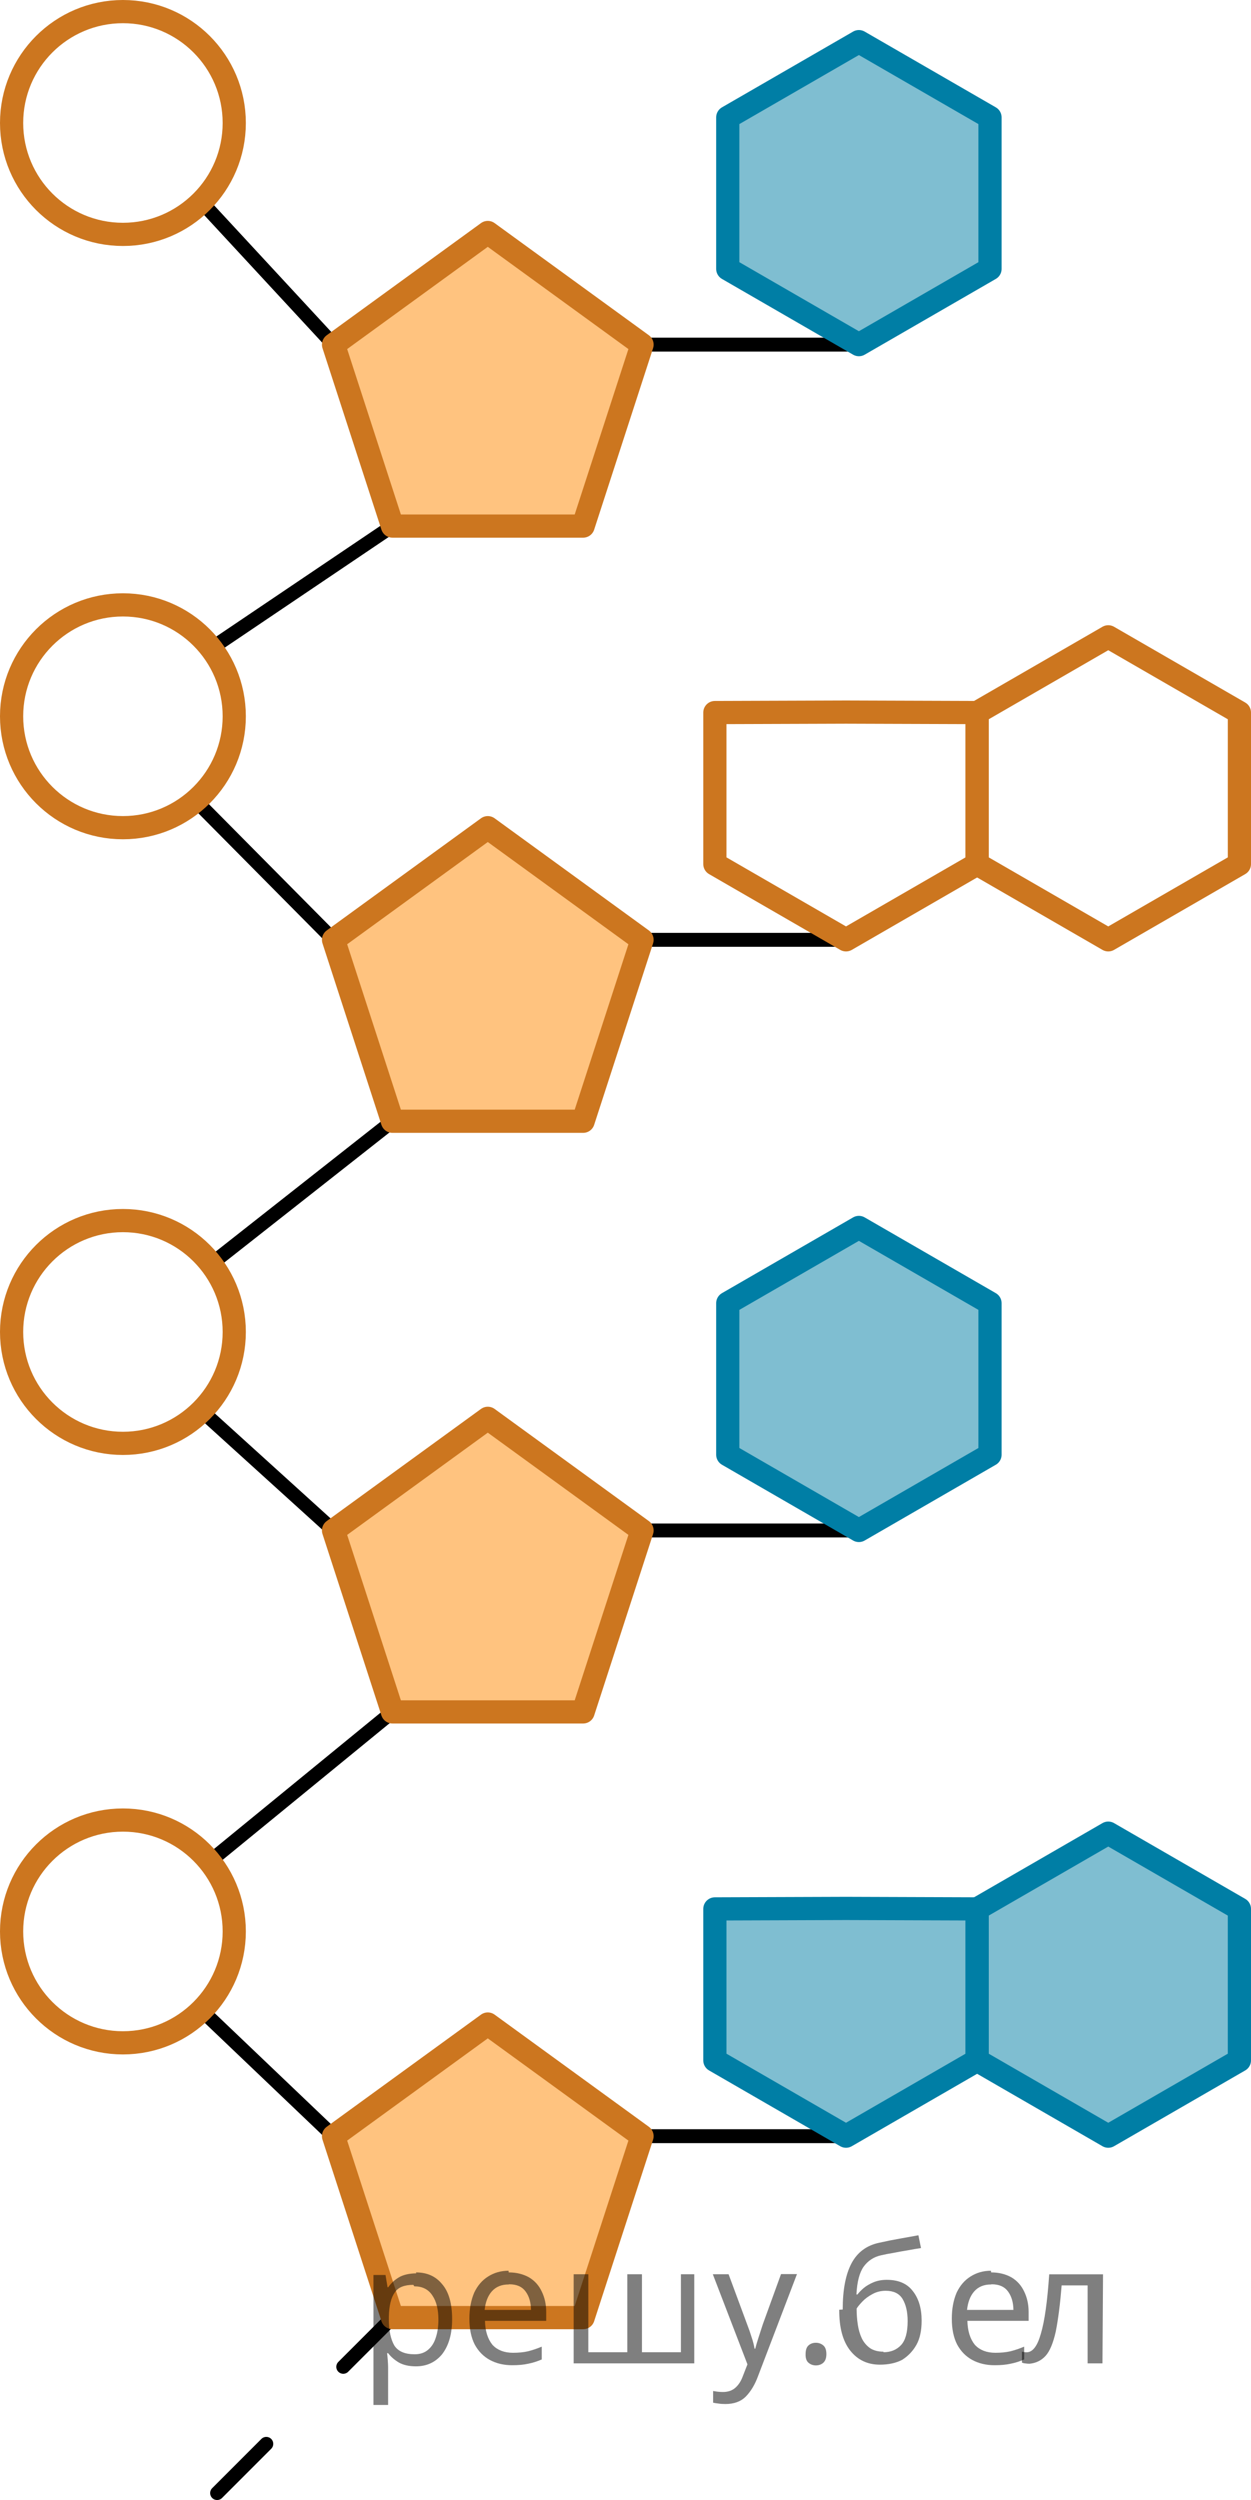 <?xml version="1.0" encoding="utf-8"?>
<!-- Generator: Adobe Illustrator 16.0.0, SVG Export Plug-In . SVG Version: 6.00 Build 0)  -->
<!DOCTYPE svg PUBLIC "-//W3C//DTD SVG 1.1//EN" "http://www.w3.org/Graphics/SVG/1.1/DTD/svg11.dtd">
<svg version="1.1" id="Слой_1" xmlns="http://www.w3.org/2000/svg" xmlns:xlink="http://www.w3.org/1999/xlink" x="0px" y="0px"
	 width="67.423px" height="134.659px" viewBox="23.182 -13.498 67.423 134.659"
	 enable-background="new 23.182 -13.498 67.423 134.659" xml:space="preserve">
<line fill="none" stroke="#000000" stroke-width="0.75" stroke-linecap="round" stroke-linejoin="round" stroke-miterlimit="10" x1="41.158" y1="5.065" x2="34.041" y2="-2.622"/>
<line fill="none" stroke="#000000" stroke-width="0.75" stroke-linecap="round" stroke-linejoin="round" stroke-miterlimit="10" x1="57.785" y1="5.065" x2="69.472" y2="5.065"/>
<line fill="none" stroke="#000000" stroke-width="0.75" stroke-linecap="round" stroke-linejoin="round" stroke-miterlimit="10" x1="57.785" y1="37.124" x2="68.778" y2="37.124"/>
<line fill="none" stroke="#000000" stroke-width="0.75" stroke-linecap="round" stroke-linejoin="round" stroke-miterlimit="10" x1="57.785" y1="68.937" x2="69.472" y2="68.937"/>
<line fill="none" stroke="#000000" stroke-width="0.75" stroke-linecap="round" stroke-linejoin="round" stroke-miterlimit="10" x1="57.785" y1="101.562" x2="68.778" y2="101.562"/>
<g>
	<g>
		
			<line fill="none" stroke="#000000" stroke-width="0.75" stroke-linecap="round" stroke-linejoin="round" x1="44.334" y1="111.335" x2="41.682" y2="113.986"/>
		
			<line fill="none" stroke="#000000" stroke-width="0.75" stroke-linecap="round" stroke-linejoin="round" x1="37.534" y1="118.135" x2="34.883" y2="120.786"/>
	</g>
</g>
<line fill="none" stroke="#000000" stroke-width="0.75" stroke-linecap="round" stroke-linejoin="round" stroke-miterlimit="10" x1="44.334" y1="14.838" x2="34.561" y2="21.428"/>
<line fill="none" stroke="#000000" stroke-width="0.75" stroke-linecap="round" stroke-linejoin="round" stroke-miterlimit="10" x1="33.723" y1="29.624" x2="41.158" y2="37.124"/>
<line fill="none" stroke="#000000" stroke-width="0.75" stroke-linecap="round" stroke-linejoin="round" stroke-miterlimit="10" x1="44.334" y1="46.896" x2="34.561" y2="54.586"/>
<line fill="none" stroke="#000000" stroke-width="0.75" stroke-linecap="round" stroke-linejoin="round" stroke-miterlimit="10" x1="41.158" y1="68.937" x2="34.046" y2="62.492"/>
<line fill="none" stroke="#000000" stroke-width="0.75" stroke-linecap="round" stroke-linejoin="round" stroke-miterlimit="10" x1="44.334" y1="78.71" x2="34.478" y2="86.771"/>
<line fill="none" stroke="#000000" stroke-width="0.75" stroke-linecap="round" stroke-linejoin="round" stroke-miterlimit="10" x1="41.158" y1="101.562" x2="34.046" y2="94.781"/>
<circle fill="none" stroke="#CC761F" stroke-width="1.25" stroke-miterlimit="10" cx="29.807" cy="-6.873" r="6"/>
<circle fill="none" stroke="#CC761F" stroke-width="1.25" stroke-miterlimit="10" cx="29.807" cy="25.083" r="6"/>
<circle fill="none" stroke="#CC761F" stroke-width="1.25" stroke-miterlimit="10" cx="29.807" cy="58.246" r="6"/>
<circle fill="none" stroke="#CC761F" stroke-width="1.25" stroke-miterlimit="10" cx="29.807" cy="90.535" r="6"/>
<polygon opacity="0.5" fill="#FF8800" points="44.334,14.838 41.158,5.065 49.472,-0.975 57.785,5.065 54.61,14.838 "/>
<polygon opacity="0.5" fill="#FF8800" points="44.334,46.896 41.158,37.124 49.472,31.083 57.785,37.124 54.61,46.896 "/>
<polygon opacity="0.5" fill="#FF8800" points="44.334,78.71 41.158,68.937 49.472,62.897 57.785,68.937 54.61,78.71 "/>
<polygon opacity="0.5" fill="#FF8800" points="44.334,111.335 41.158,101.562 49.472,95.522 57.785,101.562 54.61,111.335 "/>
<polygon fill="none" stroke="#CC761F" stroke-width="1.25" stroke-linecap="round" stroke-linejoin="round" stroke-miterlimit="10" points="
	44.334,14.838 41.158,5.065 49.472,-0.975 57.785,5.065 54.61,14.838 "/>
<polygon fill="none" stroke="#CC761F" stroke-width="1.25" stroke-linecap="round" stroke-linejoin="round" stroke-miterlimit="10" points="
	44.334,46.896 41.158,37.124 49.472,31.083 57.785,37.124 54.61,46.896 "/>
<polygon fill="none" stroke="#CC761F" stroke-width="1.25" stroke-linecap="round" stroke-linejoin="round" stroke-miterlimit="10" points="
	44.334,78.71 41.158,68.937 49.472,62.897 57.785,68.937 54.61,78.71 "/>
<polygon fill="none" stroke="#CC761F" stroke-width="1.25" stroke-linecap="round" stroke-linejoin="round" stroke-miterlimit="10" points="
	44.334,111.335 41.158,101.562 49.472,95.522 57.785,101.562 54.61,111.335 "/>
<polygon opacity="0.5" fill="#007EA5" points="76.539,0.985 69.472,5.065 62.405,0.985 62.405,-7.175 69.472,-11.255 76.539,-7.175 
	"/>
<polygon opacity="0.5" fill="#007EA5" points="76.539,64.856 69.472,68.937 62.405,64.856 62.405,56.696 69.472,52.616 
	76.539,56.696 "/>
<polygon opacity="0.5" fill="#007EA5" points="89.98,97.481 82.912,101.562 75.845,97.481 75.845,89.321 82.912,85.241 
	89.98,89.321 "/>
<polygon opacity="0.5" fill="#007EA5" points="75.845,97.481 68.778,101.562 61.71,97.481 61.71,89.321 68.778,89.295 
	75.845,89.321 "/>
<polygon fill="none" stroke="#007EA5" stroke-width="1.25" stroke-linecap="round" stroke-linejoin="round" stroke-miterlimit="10" points="
	76.539,0.985 69.472,5.065 62.405,0.985 62.405,-7.175 69.472,-11.255 76.539,-7.175 "/>
<polygon fill="none" stroke="#007EA5" stroke-width="1.25" stroke-linecap="round" stroke-linejoin="round" stroke-miterlimit="10" points="
	76.539,64.856 69.472,68.937 62.405,64.856 62.405,56.696 69.472,52.616 76.539,56.696 "/>
<polygon fill="none" stroke="#007EA5" stroke-width="1.25" stroke-linecap="round" stroke-linejoin="round" stroke-miterlimit="10" points="
	89.98,97.481 82.912,101.562 75.845,97.481 75.845,89.321 82.912,85.241 89.98,89.321 "/>
<polygon fill="none" stroke="#CC761F" stroke-width="1.25" stroke-linecap="round" stroke-linejoin="round" stroke-miterlimit="10" points="
	89.98,33.043 82.912,37.124 75.845,33.043 75.845,24.883 82.912,20.803 89.98,24.883 "/>
<polygon fill="none" stroke="#CC761F" stroke-width="1.25" stroke-linecap="round" stroke-linejoin="round" stroke-miterlimit="10" points="
	75.845,33.043 68.778,37.124 61.71,33.043 61.71,24.883 68.778,24.857 75.845,24.883 "/>
<polygon fill="none" stroke="#007EA5" stroke-width="1.25" stroke-linecap="round" stroke-linejoin="round" stroke-miterlimit="10" points="
	75.845,97.481 68.778,101.562 61.71,97.481 61.71,89.321 68.778,89.295 75.845,89.321 "/>
<g fill-opacity=".5"><path d="m45.6 108.9q0.89 0 1.4 0.62 0.55 0.62 0.55 1.9 0 1.2-0.55 1.9-0.54 0.64-1.4 0.64-0.56 0-0.93-0.21-0.36-0.22-0.57-0.5h-0.054q0.018 0.15 0.036 0.39t0.018 0.4v2h-0.79v-7h0.65l0.11 0.66h0.036q0.22-0.32 0.57-0.53t0.94-0.22zm-0.14 0.67q-0.74 0-1 0.41-0.3 0.41-0.32 1.3v0.15q0 0.89 0.29 1.4 0.3 0.48 1.1 0.48 0.44 0 0.72-0.24 0.29-0.24 0.42-0.66 0.14-0.42 0.14-0.96 0-0.83-0.32-1.3-0.32-0.5-0.98-0.5z"/><path d="m50.6 108.9q0.62 0 1.1 0.27 0.45 0.27 0.68 0.76 0.24 0.49 0.24 1.1v0.48h-3.3q0.018 0.82 0.41 1.3 0.4 0.42 1.1 0.42 0.46 0 0.81-0.081 0.36-0.09 0.74-0.25v0.69q-0.37 0.16-0.73 0.23-0.36 0.081-0.86 0.081-0.68 0-1.2-0.28-0.52-0.28-0.82-0.83-0.29-0.56-0.29-1.4 0-0.79 0.26-1.4 0.27-0.57 0.75-0.87 0.49-0.31 1.1-0.31zm-9e-3 0.65q-0.57 0-0.9 0.37-0.32 0.36-0.39 1h2.5q-9e-3 -0.61-0.29-0.99-0.28-0.39-0.88-0.39z"/><path d="m60.6 109.0v4.8h-6.5v-4.8h0.79v4.2h2.1v-4.2h0.79v4.2h2.1v-4.2z"/><path d="m61.6 109.0h0.85l1 2.7q0.14 0.36 0.24 0.69 0.11 0.32 0.16 0.62h0.036q0.054-0.22 0.17-0.58 0.12-0.37 0.24-0.74l0.98-2.7h0.86l-2.1 5.5q-0.25 0.68-0.66 1.1-0.4 0.4-1.1 0.4-0.22 0-0.38-0.027-0.16-0.018-0.28-0.045v-0.63q0.099 0.018 0.23 0.036 0.14 0.018 0.3 0.018 0.41 0 0.67-0.23 0.26-0.23 0.4-0.62l0.25-0.64z"/><path d="m66.6 113.3q0-0.33 0.16-0.47t0.39-0.14q0.23 0 0.4 0.14 0.17 0.14 0.17 0.47 0 0.32-0.17 0.47-0.16 0.14-0.4 0.14-0.22 0-0.39-0.14t-0.16-0.47z"/><path d="m68.6 110.9q0-1.6 0.48-2.5 0.48-0.89 1.5-1.1 0.58-0.13 1.1-0.22t1-0.18l0.14 0.69q-0.32 0.045-0.71 0.12-0.4 0.063-0.78 0.14-0.39 0.063-0.67 0.13-0.58 0.13-0.93 0.61-0.34 0.48-0.39 1.5h0.054q0.13-0.17 0.34-0.35 0.22-0.18 0.53-0.31 0.32-0.13 0.71-0.13 0.94 0 1.4 0.6 0.48 0.6 0.48 1.6 0 0.8-0.28 1.3t-0.77 0.81q-0.5 0.26-1.2 0.26-1 0-1.6-0.76t-0.59-2.2zm2.2 2.3q0.58 0 0.94-0.38t0.36-1.3q0-0.74-0.28-1.2-0.27-0.43-0.9-0.43-0.4 0-0.72 0.18-0.32 0.17-0.54 0.4t-0.31 0.38q0 0.44 0.063 0.86t0.22 0.75q0.16 0.32 0.44 0.52 0.29 0.19 0.72 0.19z"/><path d="m76.6 108.9q0.62 0 1.1 0.27 0.45 0.27 0.68 0.76 0.24 0.49 0.24 1.1v0.48h-3.3q0.018 0.82 0.41 1.3 0.4 0.42 1.1 0.42 0.46 0 0.81-0.081 0.36-0.09 0.74-0.25v0.69q-0.37 0.16-0.73 0.23-0.36 0.081-0.86 0.081-0.68 0-1.2-0.28-0.52-0.28-0.82-0.83-0.29-0.56-0.29-1.4 0-0.79 0.26-1.4 0.27-0.57 0.75-0.87 0.49-0.31 1.1-0.31zm-9e-3 0.65q-0.57 0-0.9 0.37-0.32 0.36-0.39 1h2.5q-9e-3 -0.61-0.29-0.99-0.28-0.39-0.88-0.39z"/><path d="m82.6 113.8h-0.8v-4.2h-1.4q-0.12 1.5-0.32 2.5-0.21 0.93-0.55 1.3t-0.86 0.42q-0.12 0-0.23-0.018-0.11-9e-3 -0.18-0.045v-0.59q0.054 0.018 0.12 0.027t0.13 9e-3q0.49 0 0.77-1 0.3-1 0.45-3.2h2.9z"/></g></svg>

<!--File created and owned by https://sdamgia.ru. Copying is prohibited. All rights reserved.-->
